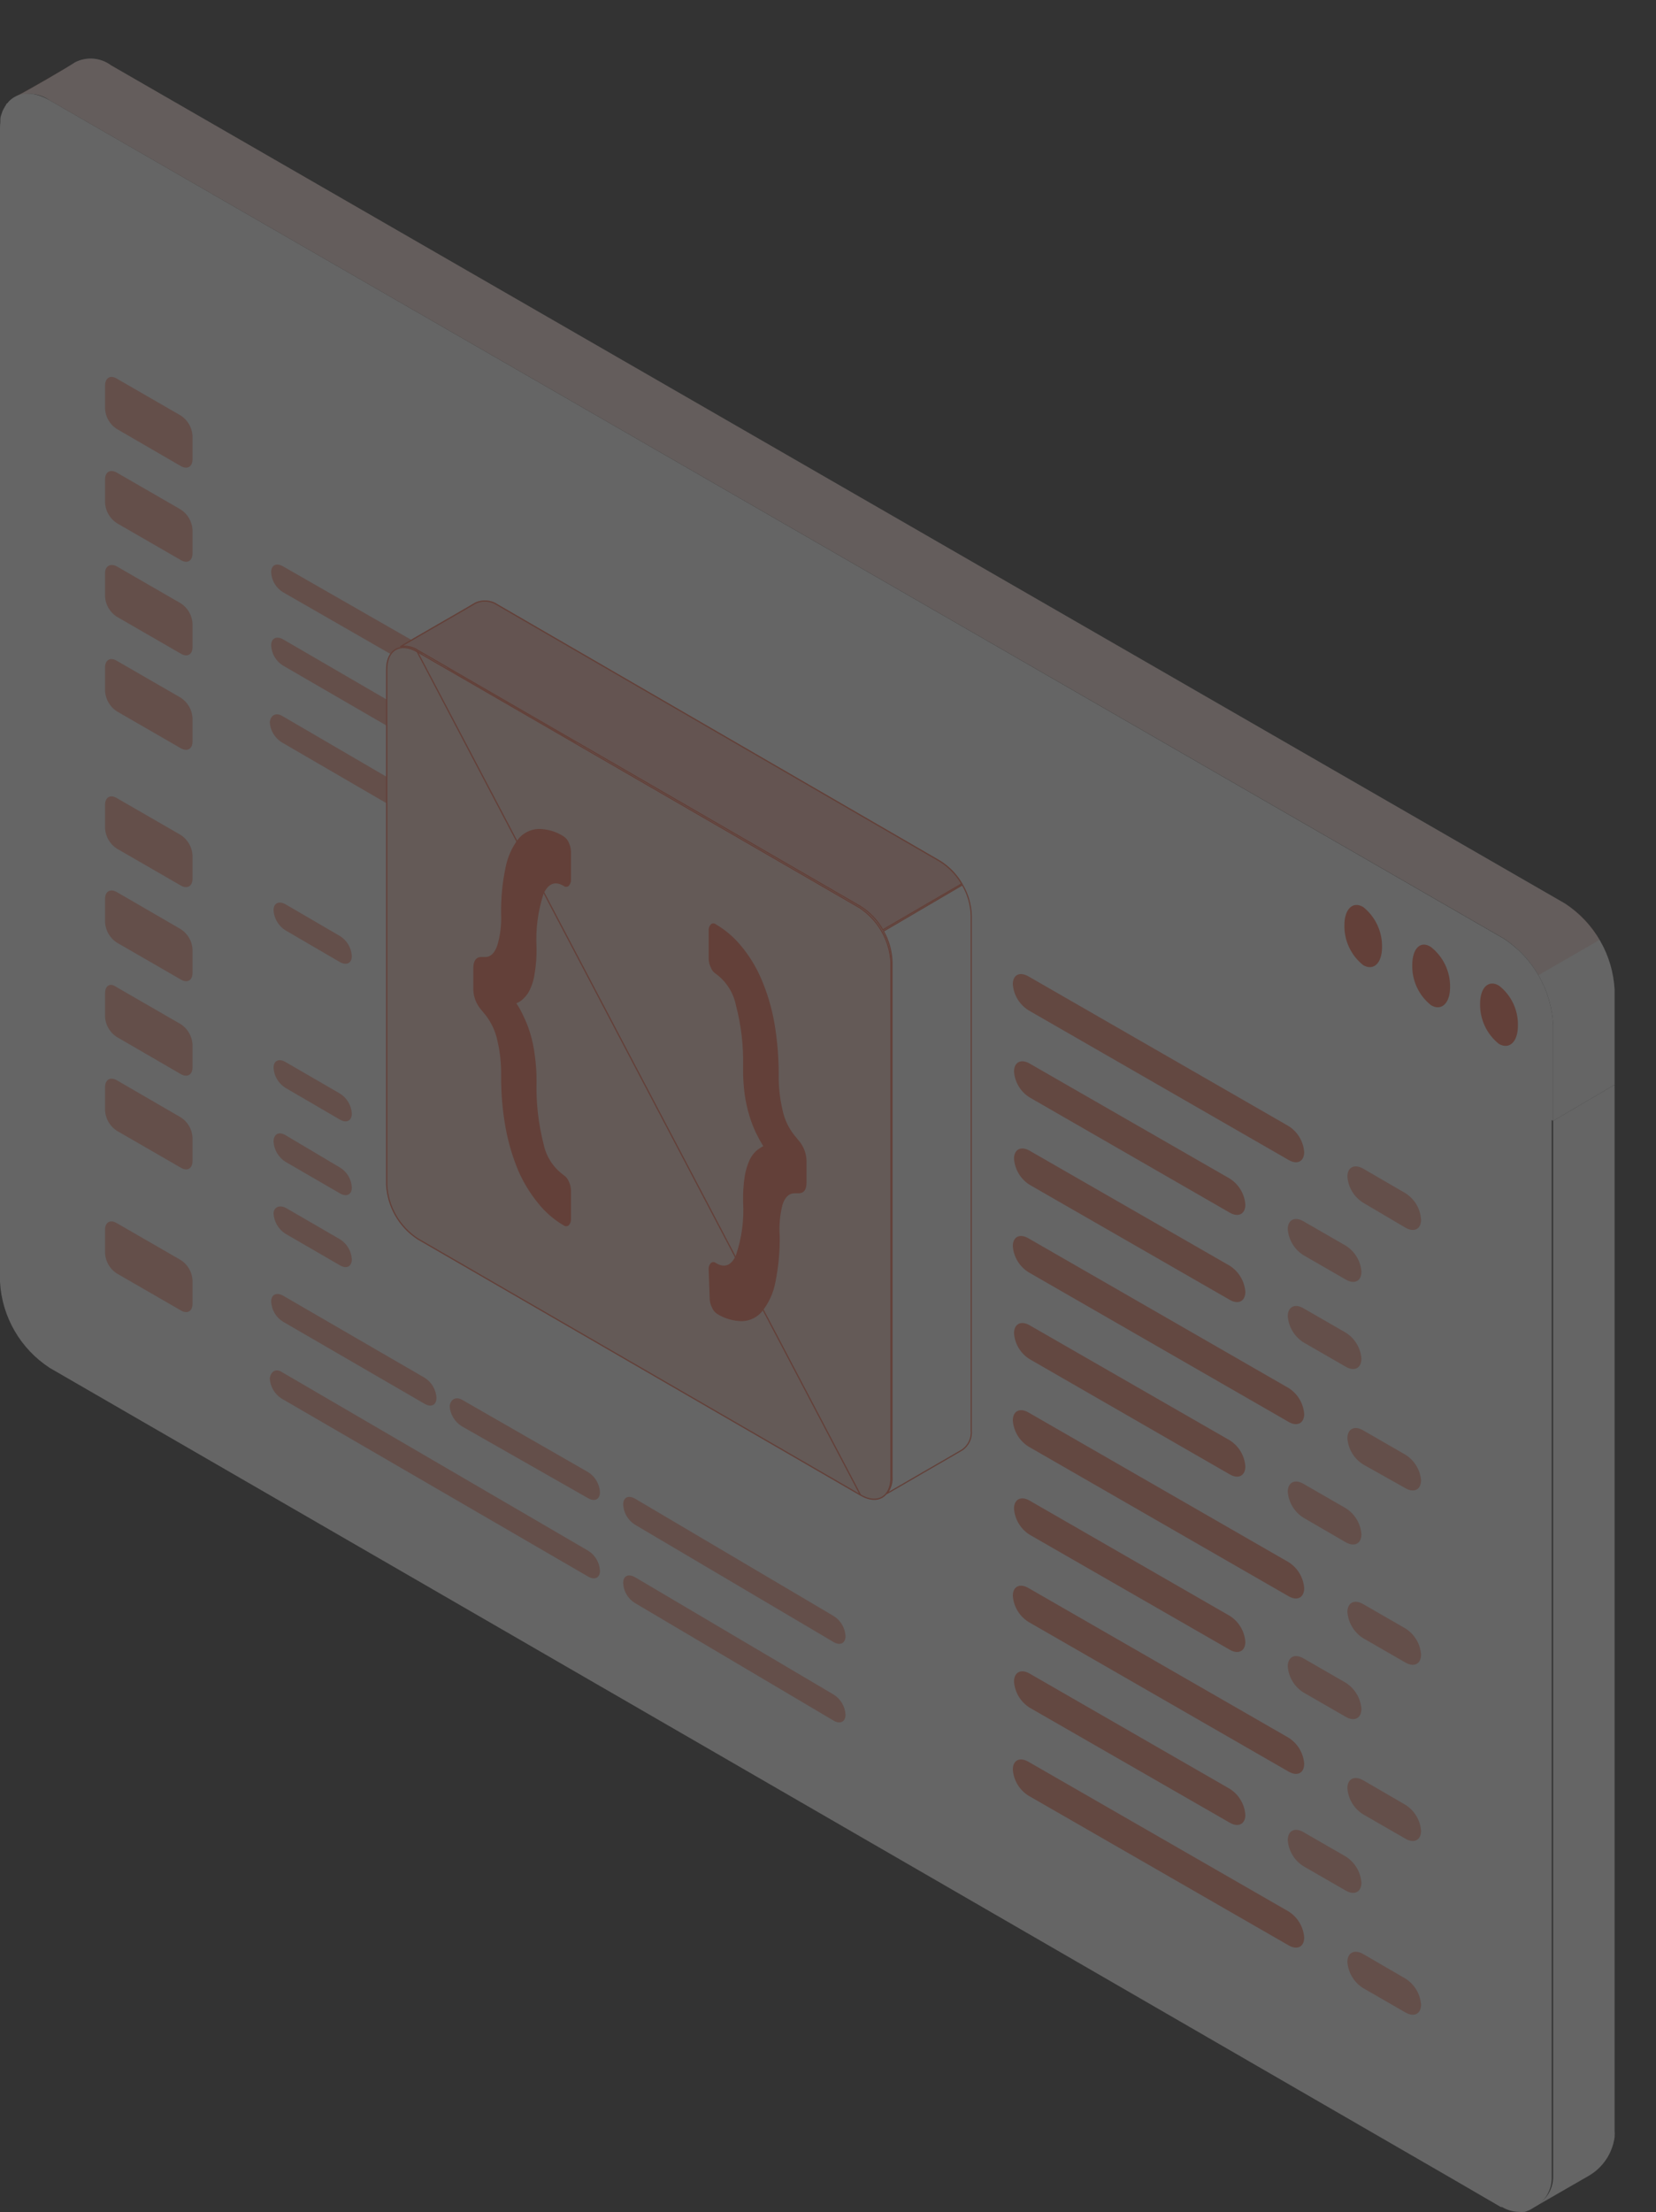 <?xml version="1.0" encoding="UTF-8"?> <svg xmlns="http://www.w3.org/2000/svg" width="707" height="944" viewBox="0 0 707 944" fill="none"><rect x="0" y="0" width="707" height="944" fill="#333333" stroke="none"/><g opacity="0.25"><path d="M0.171 52.424C0.13 51.769 0.13 51.112 0.171 50.457C0.25 49.809 0.423 49.175 0.684 48.576C0.941 47.635 1.345 46.74 1.88 45.925C2.057 45.525 2.287 45.151 2.563 44.813C2.563 44.813 2.563 44.214 3.247 44.043C3.611 43.48 4.074 42.987 4.614 42.589C5.15 42.148 5.756 41.801 6.408 41.563C8.748 40.653 11.278 40.341 13.769 40.654C16.26 40.968 18.634 41.897 20.676 43.359L641.298 400.937C653.003 407.694 662.487 424.2 662.487 447.805V929.309C662.508 931.927 661.81 934.5 660.468 936.747C659.127 938.994 657.195 940.83 654.883 942.052L653.943 942.651L652.832 943.25L651.038 943.934C650.129 944.022 649.213 944.022 648.304 943.934C645.834 943.846 643.426 943.141 641.298 941.881H640.786L620.622 930.164L21.274 583.789C15.096 579.779 9.949 574.367 6.253 567.992C2.556 561.617 0.414 554.459 -9.564e-05 547.099V55.076C0.011 54.19 0.068 53.305 0.171 52.424Z" fill="#FAFAFA"></path><path d="M7.006 41.05C9.346 40.14 11.876 39.828 14.367 40.141C16.858 40.455 19.232 41.384 21.274 42.846L641.896 400.424C648.065 404.457 653.199 409.889 656.88 416.278C660.561 422.667 662.687 429.835 663.085 437.2V478.337L689.314 462.943V422.319C688.913 414.976 686.794 407.83 683.128 401.457C679.463 395.085 674.353 389.663 668.211 385.628L47.418 27.879C45.23 26.249 42.63 25.266 39.912 25.039C37.194 24.812 34.467 25.352 32.039 26.596C28.28 29.076 11.876 38.655 7.006 41.05Z" fill="#FAFAFA"></path><path d="M0.085 54.905C0.085 41.563 9.569 36.089 21.274 42.846L641.896 400.51C648.064 404.524 653.197 409.94 656.879 416.315C660.561 422.691 662.687 429.846 663.085 437.2V478.337L0.085 96.299V54.905Z" fill="#FAFAFA"></path><g opacity="0.2"><path d="M21.274 42.846L641.896 400.424C648.11 404.344 653.248 409.753 656.848 416.161L682.907 401.108C679.371 394.777 674.285 389.45 668.126 385.628L47.418 27.879C45.214 26.281 42.611 25.324 39.897 25.113C37.184 24.901 34.464 25.444 32.039 26.681C28.28 28.991 11.534 38.484 7.091 40.879C9.436 40.023 11.955 39.755 14.427 40.098C16.899 40.441 19.25 41.384 21.274 42.846Z" fill="#F3694A"></path></g><path opacity="0.15" d="M689.314 463.028V422.318C689.027 414.816 686.82 407.513 682.907 401.108L656.763 416.161C660.665 422.503 662.844 429.755 663.085 437.2V478.337L689.314 463.028Z" fill="#FAFAFA"></path><path d="M639.931 420.608C642.531 422.621 644.62 425.219 646.03 428.19C647.44 431.162 648.131 434.424 648.048 437.713C648.048 444.555 644.46 448.061 639.931 445.496C637.373 443.451 635.318 440.845 633.925 437.88C632.533 434.914 631.84 431.667 631.9 428.391C631.9 421.292 635.574 418.042 639.931 420.608Z" fill="#F3694A"></path><path d="M610.968 404.187C613.542 406.223 615.613 408.825 617.021 411.791C618.429 414.758 619.135 418.009 619.084 421.292C619.084 428.134 615.41 431.641 610.968 428.989C608.399 426.954 606.337 424.35 604.944 421.382C603.55 418.414 602.863 415.163 602.936 411.884C602.936 404.7 606.525 401.194 610.968 404.187Z" fill="#F3694A"></path><path d="M582.004 387.082C584.563 389.127 586.618 391.733 588.01 394.698C589.403 397.664 590.096 400.911 590.035 404.187C590.035 411.029 586.447 414.45 582.004 411.885C579.436 409.849 577.374 407.245 575.98 404.277C574.587 401.309 573.9 398.058 573.973 394.78C573.973 387.938 577.561 384.431 582.004 387.082Z" fill="#F3694A"></path><path d="M655.481 941.624L656.592 941.026L678.293 928.539C681.255 926.819 683.786 924.446 685.696 921.601C687.606 918.756 688.843 915.513 689.315 912.118C689.4 911.094 689.4 910.064 689.315 909.039V462.943L663.085 478.337V928.71C663.131 931.119 662.548 933.499 661.394 935.613C660.24 937.728 658.556 939.505 656.506 940.769C656.317 940.986 656.084 941.161 655.823 941.282L655.481 941.624Z" fill="#FAFAFA"></path><g opacity="0.6"><path d="M49.81 340.557L77.236 356.379C78.665 357.325 79.856 358.59 80.716 360.073C81.575 361.557 82.08 363.22 82.191 364.931V375.023C82.191 378.188 79.97 379.471 77.236 377.931L49.81 362.109C48.381 361.163 47.19 359.898 46.331 358.415C45.471 356.931 44.966 355.268 44.855 353.557V343.465C44.855 340.3 47.076 338.932 49.81 340.557Z" fill="#F3694A"></path><path d="M49.81 380.668L77.236 396.576C78.679 397.507 79.88 398.768 80.742 400.255C81.603 401.741 82.1 403.412 82.191 405.128V415.22C82.191 418.384 79.97 419.667 77.236 418.042L49.81 402.22C48.381 401.274 47.19 400.009 46.331 398.526C45.471 397.042 44.966 395.379 44.855 393.668V383.576C44.855 380.411 47.076 379.129 49.81 380.668Z" fill="#F3694A"></path><path d="M49.81 421.292L77.236 437.114C78.665 438.061 79.856 439.325 80.716 440.809C81.575 442.292 82.08 443.955 82.191 445.667V455.502C82.191 458.666 79.97 459.949 77.236 458.41L49.81 442.502C48.367 441.571 47.166 440.31 46.304 438.823C45.443 437.336 44.946 435.666 44.855 433.95V423.943C44.855 420.522 47.076 419.24 49.81 421.292Z" fill="#F3694A"></path><path d="M49.81 460.976L77.236 476.883C78.679 477.815 79.88 479.076 80.742 480.562C81.603 482.049 82.1 483.719 82.191 485.436V495.442C82.191 498.692 79.97 499.975 77.236 498.35L49.81 482.528C48.381 481.582 47.19 480.317 46.331 478.833C45.471 477.35 44.966 475.687 44.855 473.975V464.055C44.855 460.719 47.076 459.436 49.81 460.976Z" fill="#F3694A"></path><path d="M49.81 521.955L77.236 537.777C78.674 538.713 79.872 539.976 80.733 541.461C81.594 542.947 82.094 544.615 82.191 546.329V556.421C82.191 559.586 79.97 560.869 77.236 559.244L49.81 543.421C48.372 542.485 47.174 541.223 46.313 539.737C45.452 538.251 44.953 536.584 44.855 534.869V524.777C44.855 521.613 47.076 520.33 49.81 521.955Z" fill="#F3694A"></path></g><g opacity="0.6"><path d="M49.81 161.554L77.236 177.376C78.665 178.322 79.856 179.587 80.716 181.07C81.575 182.554 82.08 184.217 82.191 185.928V196.02C82.191 199.185 79.97 200.468 77.236 198.928L49.81 183.02C48.367 182.089 47.166 180.828 46.304 179.341C45.443 177.855 44.946 176.184 44.855 174.468V164.718C44.855 161.212 47.076 159.929 49.81 161.554Z" fill="#F3694A"></path><path d="M49.81 201.665L77.236 217.487C78.665 218.433 79.856 219.698 80.716 221.182C81.575 222.665 82.08 224.328 82.191 226.039V236.131C82.191 239.381 79.97 240.664 77.236 239.039L49.81 223.217C48.381 222.271 47.19 221.006 46.331 219.523C45.471 218.039 44.966 216.376 44.855 214.665V204.573C44.855 201.408 47.076 200.126 49.81 201.665Z" fill="#F3694A"></path><path d="M49.81 241.69L77.236 257.513C78.674 258.449 79.872 259.711 80.733 261.197C81.594 262.683 82.094 264.35 82.191 266.065V276.157C82.191 279.321 79.97 280.604 77.236 278.979L49.81 263.157C48.372 262.221 47.174 260.959 46.313 259.473C45.452 257.987 44.953 256.319 44.855 254.605V244.513C44.855 241.69 47.076 240.237 49.81 241.69Z" fill="#F3694A"></path><path d="M49.81 281.973L77.236 297.795C78.665 298.741 79.856 300.005 80.716 301.489C81.575 302.973 82.08 304.635 82.191 306.347V316.439C82.191 319.603 79.97 320.886 77.236 319.347L49.81 303.525C48.381 302.578 47.19 301.314 46.331 299.83C45.471 298.346 44.966 296.684 44.855 294.972V284.88C44.855 281.63 47.076 280.348 49.81 281.973Z" fill="#F3694A"></path></g><path d="M120.81 210.303L274.171 298.65C275.621 299.582 276.832 300.841 277.707 302.326C278.582 303.812 279.098 305.482 279.212 307.202C279.212 310.281 276.905 311.393 274.171 309.768L120.81 221.335C119.341 220.424 118.115 219.17 117.237 217.681C116.359 216.191 115.855 214.51 115.769 212.783C115.769 209.79 117.99 208.678 120.81 210.303Z" fill="#FAFAFA"></path><path d="M120.553 342.096L355.85 477.739C357.314 478.655 358.536 479.91 359.413 481.399C360.29 482.887 360.797 484.565 360.891 486.291C360.891 489.284 358.584 490.396 355.85 488.771L120.553 352.872C119.115 351.936 117.917 350.674 117.056 349.188C116.195 347.702 115.696 346.035 115.598 344.32C115.598 341.669 117.819 340.471 120.553 342.096Z" fill="#FAFAFA"></path><path d="M293.822 310.11L359.096 347.912C360.555 348.834 361.774 350.091 362.65 351.578C363.527 353.065 364.037 354.74 364.137 356.465C364.137 359.458 361.83 360.57 359.096 359.03L293.822 321.228C292.363 320.307 291.144 319.05 290.268 317.563C289.391 316.075 288.881 314.4 288.781 312.676C288.61 309.512 290.917 308.4 293.822 310.11Z" fill="#FAFAFA"></path><path d="M120.81 241.69L175.917 273.249C177.381 274.165 178.603 275.421 179.48 276.909C180.357 278.398 180.864 280.076 180.958 281.801C180.958 284.795 178.737 285.992 175.917 284.367L120.81 252.723C119.331 251.823 118.097 250.572 117.218 249.08C116.338 247.588 115.841 245.901 115.769 244.171C115.769 241.177 117.99 240.065 120.81 241.69Z" fill="#FAFAFA"></path><path opacity="0.6" d="M120.81 241.69L175.917 273.249C177.381 274.165 178.603 275.421 179.48 276.909C180.357 278.398 180.864 280.076 180.958 281.801C180.958 284.795 178.737 285.992 175.917 284.367L120.81 252.723C119.331 251.823 118.097 250.572 117.218 249.08C116.338 247.588 115.841 245.901 115.769 244.171C115.769 241.177 117.99 240.065 120.81 241.69Z" fill="#F3694A"></path><path d="M120.81 272.821L181.3 307.972C182.778 308.872 184.013 310.123 184.892 311.615C185.771 313.107 186.269 314.794 186.341 316.525C186.341 319.603 184.119 320.715 181.3 319.09L120.81 284.025C119.341 283.114 118.115 281.86 117.237 280.37C116.359 278.881 115.855 277.2 115.769 275.473C115.769 272.394 117.99 271.282 120.81 272.821Z" fill="#FAFAFA"></path><path opacity="0.6" d="M120.81 272.821L181.3 307.972C182.778 308.872 184.013 310.123 184.892 311.615C185.771 313.107 186.269 314.794 186.341 316.525C186.341 319.603 184.119 320.715 181.3 319.09L120.81 284.025C119.341 283.114 118.115 281.86 117.237 280.37C116.359 278.881 115.855 277.2 115.769 275.473C115.769 272.394 117.99 271.282 120.81 272.821Z" fill="#F3694A"></path><path d="M195.482 284.453L241.277 310.709C242.727 311.641 243.937 312.9 244.813 314.385C245.688 315.87 246.204 317.541 246.318 319.261C246.318 322.255 244.011 323.452 241.277 321.827L195.482 295.571C194.018 294.654 192.796 293.399 191.919 291.911C191.042 290.422 190.535 288.744 190.441 287.018C190.441 284.453 192.663 282.913 195.482 284.453Z" fill="#FAFAFA"></path><path opacity="0.6" d="M195.482 284.453L241.277 310.709C242.727 311.641 243.937 312.9 244.813 314.385C245.688 315.87 246.204 317.541 246.318 319.261C246.318 322.255 244.011 323.452 241.277 321.827L195.482 295.571C194.018 294.654 192.796 293.399 191.919 291.911C191.042 290.422 190.535 288.744 190.441 287.018C190.441 284.453 192.663 282.913 195.482 284.453Z" fill="#F3694A"></path><path d="M173.269 451.226L358.925 557.448C360.375 558.38 361.586 559.639 362.462 561.124C363.337 562.609 363.852 564.279 363.966 566C363.966 568.993 361.66 570.191 358.925 568.566L173.269 462.344C171.805 461.428 170.583 460.172 169.705 458.684C168.828 457.195 168.321 455.517 168.228 453.792C168.228 450.798 170.449 449.686 173.269 451.226Z" fill="#FAFAFA"></path><path d="M173.269 420.095L358.925 526.06C360.375 526.992 361.586 528.251 362.462 529.736C363.337 531.222 363.852 532.892 363.966 534.612C363.966 537.691 361.66 538.803 358.925 537.178L173.269 431.128C171.79 430.228 170.556 428.976 169.677 427.484C168.797 425.992 168.299 424.306 168.228 422.575C168.228 419.582 170.449 418.47 173.269 420.095Z" fill="#FAFAFA"></path><path d="M197.448 317.38L251.53 348.169C252.993 349.085 254.216 350.341 255.093 351.829C255.97 353.318 256.477 354.995 256.571 356.721C256.571 359.714 254.349 360.912 251.53 359.287L197.448 328.498C195.998 327.566 194.787 326.307 193.911 324.822C193.036 323.336 192.521 321.666 192.407 319.945C192.407 316.952 194.714 315.755 197.448 317.38Z" fill="#FAFAFA"></path><path opacity="0.6" d="M197.448 317.38L251.53 348.169C252.993 349.085 254.216 350.341 255.093 351.829C255.97 353.318 256.477 354.995 256.571 356.721C256.571 359.714 254.349 360.912 251.53 359.287L197.448 328.498C195.998 327.566 194.787 326.307 193.911 324.822C193.036 323.336 192.521 321.666 192.407 319.945C192.407 316.952 194.714 315.755 197.448 317.38Z" fill="#F3694A"></path><path d="M271.095 359.458L355.935 409.575C357.399 410.492 358.621 411.747 359.498 413.236C360.375 414.724 360.882 416.402 360.976 418.128C360.976 421.121 358.754 422.318 355.935 420.694L271.095 370.576C269.631 369.66 268.409 368.404 267.532 366.916C266.654 365.427 266.148 363.749 266.054 362.024C266.054 359.03 268.19 357.833 271.095 359.458Z" fill="#FAFAFA"></path><path opacity="0.6" d="M271.095 359.458L355.935 409.575C357.399 410.492 358.621 411.747 359.498 413.236C360.375 414.724 360.882 416.402 360.976 418.128C360.976 421.121 358.754 422.318 355.935 420.694L271.095 370.576C269.631 369.66 268.409 368.404 267.532 366.916C266.654 365.427 266.148 363.749 266.054 362.024C266.054 359.03 268.19 357.833 271.095 359.458Z" fill="#F3694A"></path><path d="M120.553 305.577L251.103 381.694C252.571 382.605 253.797 383.86 254.675 385.349C255.553 386.839 256.057 388.519 256.144 390.247C256.144 393.24 253.922 394.352 251.103 392.812L120.126 316.696C118.688 315.759 117.49 314.497 116.629 313.011C115.768 311.525 115.269 309.858 115.171 308.143C115.598 305.15 117.819 303.952 120.553 305.577Z" fill="#FAFAFA"></path><path opacity="0.6" d="M120.553 305.577L251.103 381.694C252.571 382.605 253.797 383.86 254.675 385.349C255.553 386.839 256.057 388.519 256.144 390.247C256.144 393.24 253.922 394.352 251.103 392.812L120.126 316.696C118.688 315.759 117.49 314.497 116.629 313.011C115.768 311.525 115.269 309.858 115.171 308.143C115.598 305.15 117.819 303.952 120.553 305.577Z" fill="#F3694A"></path><path d="M271.095 392.984L355.935 443.101C357.399 444.017 358.621 445.273 359.498 446.761C360.375 448.25 360.882 449.928 360.976 451.654C360.976 454.647 358.754 455.844 355.935 454.219L271.095 404.016C269.616 403.116 268.382 401.865 267.503 400.373C266.624 398.881 266.126 397.195 266.054 395.464C266.054 392.47 268.19 391.359 271.095 392.984Z" fill="#FAFAFA"></path><path opacity="0.6" d="M271.095 392.984L355.935 443.101C357.399 444.017 358.621 445.273 359.498 446.761C360.375 448.25 360.882 449.928 360.976 451.654C360.976 454.647 358.754 455.844 355.935 454.219L271.095 404.016C269.616 403.116 268.382 401.865 267.503 400.373C266.624 398.881 266.126 397.195 266.054 395.464C266.054 392.47 268.19 391.359 271.095 392.984Z" fill="#F3694A"></path><path d="M120.81 552.915L181.3 587.98C182.764 588.896 183.986 590.152 184.863 591.64C185.74 593.129 186.247 594.807 186.341 596.532C186.341 599.611 184.119 600.723 181.3 599.098L120.81 564.033C119.341 563.122 118.115 561.868 117.237 560.378C116.359 558.889 115.855 557.208 115.769 555.481C115.769 552.487 117.99 551.375 120.81 552.915Z" fill="#FAFAFA"></path><path opacity="0.6" d="M120.81 552.915L181.3 587.98C182.764 588.896 183.986 590.152 184.863 591.64C185.74 593.129 186.247 594.807 186.341 596.532C186.341 599.611 184.119 600.723 181.3 599.098L120.81 564.033C119.341 563.122 118.115 561.868 117.237 560.378C116.359 558.889 115.855 557.208 115.769 555.481C115.769 552.487 117.99 551.375 120.81 552.915Z" fill="#F3694A"></path><path d="M197.448 597.473L251.103 628.262C252.567 629.178 253.789 630.434 254.666 631.922C255.543 633.411 256.05 635.089 256.144 636.814C256.144 639.808 253.922 641.005 251.103 639.38L197.021 608.591C195.571 607.659 194.36 606.4 193.484 604.915C192.609 603.43 192.094 601.759 191.979 600.039C192.407 597.045 194.714 595.848 197.448 597.473Z" fill="#FAFAFA"></path><path opacity="0.6" d="M197.448 597.473L251.103 628.262C252.567 629.178 253.789 630.434 254.666 631.922C255.543 633.411 256.05 635.089 256.144 636.814C256.144 639.808 253.922 641.005 251.103 639.38L197.021 608.591C195.571 607.659 194.36 606.4 193.484 604.915C192.609 603.43 192.094 601.759 191.979 600.039C192.407 597.045 194.714 595.848 197.448 597.473Z" fill="#F3694A"></path><path d="M271.095 639.551L355.935 689.669C357.399 690.585 358.621 691.84 359.498 693.329C360.375 694.817 360.882 696.495 360.976 698.221C360.976 701.214 358.754 702.412 355.935 700.787L271.095 650.669C269.631 649.753 268.409 648.497 267.532 647.009C266.654 645.521 266.148 643.843 266.054 642.117C266.054 639.038 268.19 637.926 271.095 639.551Z" fill="#FAFAFA"></path><path opacity="0.6" d="M271.095 639.551L355.935 689.669C357.399 690.585 358.621 691.84 359.498 693.329C360.375 694.817 360.882 696.495 360.976 698.221C360.976 701.214 358.754 702.412 355.935 700.787L271.095 650.669C269.631 649.753 268.409 648.497 267.532 647.009C266.654 645.521 266.148 643.843 266.054 642.117C266.054 639.038 268.19 637.926 271.095 639.551Z" fill="#F3694A"></path><path d="M120.553 585.671L251.103 661.788C252.571 662.699 253.797 663.953 254.675 665.443C255.553 666.932 256.057 668.613 256.144 670.34C256.144 673.333 253.922 674.445 251.103 672.82L120.126 596.789C118.688 595.852 117.49 594.59 116.629 593.105C115.768 591.619 115.269 589.951 115.171 588.236C115.598 585.243 117.819 583.789 120.553 585.671Z" fill="#FAFAFA"></path><path opacity="0.6" d="M120.553 585.671L251.103 661.788C252.571 662.699 253.797 663.953 254.675 665.443C255.553 666.932 256.057 668.613 256.144 670.34C256.144 673.333 253.922 674.445 251.103 672.82L120.126 596.789C118.688 595.852 117.49 594.59 116.629 593.105C115.768 591.619 115.269 589.951 115.171 588.236C115.598 585.243 117.819 583.789 120.553 585.671Z" fill="#F3694A"></path><path d="M271.095 673.077L355.935 723.194C357.399 724.111 358.621 725.366 359.498 726.855C360.375 728.343 360.882 730.021 360.976 731.747C360.976 734.74 358.754 735.938 355.935 734.313L271.095 684.11C269.616 683.21 268.382 681.958 267.503 680.466C266.624 678.974 266.126 677.288 266.054 675.557C266.054 672.564 268.19 671.452 271.095 673.077Z" fill="#FAFAFA"></path><path opacity="0.6" d="M271.095 673.077L355.935 723.194C357.399 724.111 358.621 725.366 359.498 726.855C360.375 728.343 360.882 730.021 360.976 731.747C360.976 734.74 358.754 735.938 355.935 734.313L271.095 684.11C269.616 683.21 268.382 681.958 267.503 680.466C266.624 678.974 266.126 677.288 266.054 675.557C266.054 672.564 268.19 671.452 271.095 673.077Z" fill="#F3694A"></path><path d="M173.269 482.87L358.925 589.776C360.375 590.708 361.586 591.967 362.462 593.452C363.337 594.937 363.852 596.607 363.966 598.328C363.966 601.407 361.66 602.519 358.925 600.894L173.269 493.988C171.805 493.072 170.583 491.816 169.705 490.328C168.828 488.839 168.321 487.161 168.228 485.436C168.228 482.357 170.449 481.159 173.269 482.87Z" fill="#FAFAFA"></path><path d="M173.269 514.087L358.925 621.078C360.375 622.01 361.586 623.269 362.462 624.754C363.337 626.24 363.852 627.91 363.966 629.63C363.966 632.624 361.66 633.821 358.925 632.196L173.269 525.205C171.8 524.294 170.574 523.039 169.696 521.55C168.818 520.06 168.314 518.38 168.228 516.652C168.228 513.659 170.449 512.547 173.269 514.087Z" fill="#FAFAFA"></path><path d="M173.269 545.389L358.925 652.209C360.389 653.125 361.611 654.381 362.489 655.869C363.366 657.358 363.873 659.036 363.966 660.761C363.966 663.755 361.66 664.866 358.925 663.242L173.269 556.336C171.805 555.419 170.583 554.164 169.705 552.675C168.828 551.187 168.321 549.509 168.228 547.783C168.228 544.961 170.449 543.764 173.269 545.389Z" fill="#FAFAFA"></path><path d="M121.835 385.885L145.159 399.483C146.628 400.394 147.854 401.649 148.732 403.138C149.61 404.628 150.114 406.308 150.2 408.036C150.2 411.029 147.979 412.141 145.159 410.602L121.835 397.003C120.376 396.081 119.158 394.825 118.281 393.337C117.404 391.85 116.894 390.175 116.794 388.451C116.794 385.457 119.015 384.346 121.835 385.885Z" fill="#FAFAFA"></path><path opacity="0.6" d="M121.835 385.885L145.159 399.483C146.628 400.394 147.854 401.649 148.732 403.138C149.61 404.628 150.114 406.308 150.2 408.036C150.2 411.029 147.979 412.141 145.159 410.602L121.835 397.003C120.376 396.081 119.158 394.825 118.281 393.337C117.404 391.85 116.894 390.175 116.794 388.451C116.794 385.457 119.015 384.346 121.835 385.885Z" fill="#F3694A"></path><path d="M121.835 453.193L145.159 466.706C146.623 467.622 147.845 468.878 148.723 470.366C149.6 471.855 150.107 473.533 150.2 475.258C150.2 478.252 147.979 479.449 145.159 477.824L121.835 464.226C120.371 463.309 119.149 462.054 118.271 460.565C117.394 459.077 116.887 457.399 116.794 455.673C116.794 452.68 119.015 451.568 121.835 453.193Z" fill="#FAFAFA"></path><path opacity="0.6" d="M121.835 453.193L145.159 466.706C146.623 467.622 147.845 468.878 148.723 470.366C149.6 471.855 150.107 473.533 150.2 475.258C150.2 478.252 147.979 479.449 145.159 477.824L121.835 464.226C120.371 463.309 119.149 462.054 118.271 460.565C117.394 459.077 116.887 457.399 116.794 455.673C116.794 452.68 119.015 451.568 121.835 453.193Z" fill="#F3694A"></path><path d="M121.835 484.409L145.159 498.264C146.638 499.164 147.872 500.416 148.751 501.908C149.631 503.4 150.128 505.086 150.2 506.817C150.2 509.81 147.979 510.922 145.159 509.297L121.835 495.784C120.385 494.852 119.174 493.593 118.299 492.108C117.423 490.623 116.908 488.953 116.794 487.232C116.794 483.982 119.015 482.784 121.835 484.409Z" fill="#FAFAFA"></path><path opacity="0.6" d="M121.835 484.409L145.159 498.264C146.638 499.164 147.872 500.416 148.751 501.908C149.631 503.4 150.128 505.086 150.2 506.817C150.2 509.81 147.979 510.922 145.159 509.297L121.835 495.784C120.385 494.852 119.174 493.593 118.299 492.108C117.423 490.623 116.908 488.953 116.794 487.232C116.794 483.982 119.015 482.784 121.835 484.409Z" fill="#F3694A"></path><path d="M121.835 515.369L145.159 528.882C146.623 529.799 147.845 531.054 148.723 532.543C149.6 534.031 150.107 535.709 150.2 537.435C150.2 540.514 147.979 541.626 145.159 540.001L121.835 526.488C120.385 525.556 119.174 524.297 118.299 522.811C117.423 521.326 116.908 519.656 116.794 517.935C116.794 515.37 119.015 514.087 121.835 515.369Z" fill="#FAFAFA"></path><path opacity="0.6" d="M121.835 515.369L145.159 528.882C146.623 529.799 147.845 531.054 148.723 532.543C149.6 534.031 150.107 535.709 150.2 537.435C150.2 540.514 147.979 541.626 145.159 540.001L121.835 526.488C120.385 525.556 119.174 524.297 118.299 522.811C117.423 521.326 116.908 519.656 116.794 517.935C116.794 515.37 119.015 514.087 121.835 515.369Z" fill="#F3694A"></path><path d="M618.486 491.08L421.979 377.418C414.631 373.227 408.736 376.648 408.736 385.115V756.292C408.994 760.885 410.326 765.352 412.627 769.333C414.927 773.315 418.131 776.699 421.979 779.213L618.486 892.79C625.834 897.066 631.729 893.645 631.729 885.178V514.001C631.485 509.405 630.158 504.933 627.856 500.949C625.554 496.966 622.344 493.584 618.486 491.08Z" fill="#FAFAFA"></path><path d="M600.032 694.971L581.919 684.537C578.245 682.399 575.255 683.938 575.255 687.958C575.43 690.201 576.124 692.373 577.28 694.302C578.436 696.231 580.024 697.866 581.919 699.076L600.032 709.51C603.705 711.648 606.696 710.109 606.696 706.089C606.533 703.843 605.845 701.666 604.688 699.735C603.53 697.804 601.935 696.172 600.032 694.971Z" fill="#FAFAFA"></path><path opacity="0.6" d="M600.032 694.971L581.919 684.537C578.245 682.399 575.255 683.938 575.255 687.958C575.43 690.201 576.124 692.373 577.28 694.302C578.436 696.231 580.024 697.866 581.919 699.076L600.032 709.51C603.705 711.648 606.696 710.109 606.696 706.089C606.533 703.843 605.845 701.666 604.688 699.735C603.53 697.804 601.935 696.172 600.032 694.971Z" fill="#F3694A"></path><path d="M600.032 509.212L581.919 498.692C578.245 496.639 575.255 498.093 575.255 502.113C575.417 504.359 576.105 506.536 577.263 508.467C578.42 510.399 580.015 512.031 581.919 513.231L600.032 523.922C603.705 526.06 606.696 524.52 606.696 520.586C606.573 518.295 605.904 516.067 604.744 514.088C603.585 512.11 601.969 510.437 600.032 509.212Z" fill="#FAFAFA"></path><path opacity="0.6" d="M600.032 509.212L581.919 498.692C578.245 496.639 575.255 498.093 575.255 502.113C575.417 504.359 576.105 506.536 577.263 508.467C578.42 510.399 580.015 512.031 581.919 513.231L600.032 523.922C603.705 526.06 606.696 524.52 606.696 520.586C606.573 518.295 605.904 516.067 604.744 514.088C603.585 512.11 601.969 510.437 600.032 509.212Z" fill="#F3694A"></path><path d="M574.571 531.619L556.458 521.185C552.784 519.047 549.794 520.586 549.794 524.521C549.956 526.767 550.644 528.944 551.802 530.875C552.959 532.806 554.554 534.438 556.458 535.639L574.571 546.073C578.245 548.211 581.235 546.757 581.235 542.737C581.073 540.491 580.385 538.314 579.227 536.383C578.07 534.452 576.475 532.82 574.571 531.619Z" fill="#FAFAFA"></path><path opacity="0.6" d="M574.571 531.619L556.458 521.185C552.784 519.047 549.794 520.586 549.794 524.521C549.956 526.767 550.644 528.944 551.802 530.875C552.959 532.806 554.554 534.438 556.458 535.639L574.571 546.073C578.245 548.211 581.235 546.757 581.235 542.737C581.073 540.491 580.385 538.314 579.227 536.383C578.07 534.452 576.475 532.82 574.571 531.619Z" fill="#F3694A"></path><path d="M574.571 568.737L556.458 558.303C552.784 556.165 549.794 557.704 549.794 561.724C549.97 563.967 550.663 566.138 551.819 568.068C552.976 569.997 554.564 571.631 556.458 572.842L574.571 583.276C578.245 585.414 581.235 583.875 581.235 579.855C581.073 577.609 580.385 575.432 579.227 573.501C578.07 571.569 576.475 569.938 574.571 568.737Z" fill="#FAFAFA"></path><path opacity="0.6" d="M574.571 568.737L556.458 558.303C552.784 556.165 549.794 557.704 549.794 561.724C549.97 563.967 550.663 566.138 551.819 568.068C552.976 569.997 554.564 571.631 556.458 572.842L574.571 583.276C578.245 585.414 581.235 583.875 581.235 579.855C581.073 577.609 580.385 575.432 579.227 573.501C578.07 571.569 576.475 569.938 574.571 568.737Z" fill="#F3694A"></path><path d="M600.032 620.821L581.919 610.387C578.245 608.249 575.255 609.789 575.255 613.808C575.417 616.055 576.105 618.231 577.263 620.163C578.42 622.094 580.015 623.726 581.919 624.927L600.032 635.104C603.705 637.242 606.696 635.703 606.696 631.683C606.495 629.481 605.789 627.356 604.633 625.472C603.477 623.588 601.902 621.997 600.032 620.821Z" fill="#FAFAFA"></path><path opacity="0.6" d="M600.032 620.821L581.919 610.387C578.245 608.249 575.255 609.789 575.255 613.808C575.417 616.055 576.105 618.231 577.263 620.163C578.42 622.094 580.015 623.726 581.919 624.927L600.032 635.104C603.705 637.242 606.696 635.703 606.696 631.683C606.495 629.481 605.789 627.356 604.633 625.472C603.477 623.588 601.902 621.997 600.032 620.821Z" fill="#F3694A"></path><path d="M574.571 643.656L556.458 633.222C552.784 631.084 549.794 632.624 549.794 636.643C549.969 638.875 550.663 641.034 551.82 642.95C552.977 644.865 554.566 646.484 556.458 647.676L574.571 658.196C578.245 660.248 581.235 658.794 581.235 654.775C581.073 652.528 580.385 650.351 579.227 648.42C578.07 646.489 576.475 644.857 574.571 643.656Z" fill="#FAFAFA"></path><path opacity="0.6" d="M574.571 643.656L556.458 633.222C552.784 631.084 549.794 632.624 549.794 636.643C549.969 638.875 550.663 641.034 551.82 642.95C552.977 644.865 554.566 646.484 556.458 647.676L574.571 658.196C578.245 660.248 581.235 658.794 581.235 654.775C581.073 652.528 580.385 650.351 579.227 648.42C578.07 646.489 576.475 644.857 574.571 643.656Z" fill="#F3694A"></path><path d="M550.136 480.561L439.066 416.674C435.392 414.536 432.402 415.99 432.402 420.009C432.565 422.256 433.252 424.432 434.41 426.364C435.568 428.295 437.163 429.927 439.066 431.128L550.136 495.015C553.809 497.153 556.8 495.699 556.8 491.679C556.637 489.433 555.949 487.256 554.792 485.325C553.634 483.393 552.039 481.762 550.136 480.561Z" fill="#FAFAFA"></path><path opacity="0.8" d="M550.136 480.561L439.066 416.674C435.392 414.536 432.402 415.99 432.402 420.009C432.565 422.256 433.252 424.432 434.41 426.364C435.568 428.295 437.163 429.927 439.066 431.128L550.136 495.015C553.809 497.153 556.8 495.699 556.8 491.679C556.637 489.433 555.949 487.256 554.792 485.325C553.634 483.393 552.039 481.762 550.136 480.561Z" fill="#F3694A"></path><path d="M550.136 666.663L439.066 602.776C435.392 600.638 432.402 602.177 432.402 606.197C432.565 608.443 433.252 610.62 434.41 612.551C435.568 614.482 437.163 616.114 439.066 617.315L550.136 681.202C553.809 683.34 556.8 681.8 556.8 677.781C556.637 675.534 555.949 673.358 554.792 671.426C553.634 669.495 552.039 667.863 550.136 666.663Z" fill="#FAFAFA"></path><path opacity="0.8" d="M550.136 666.663L439.066 602.776C435.392 600.638 432.402 602.177 432.402 606.197C432.565 608.443 433.252 610.62 434.41 612.551C435.568 614.482 437.163 616.114 439.066 617.315L550.136 681.202C553.809 683.34 556.8 681.8 556.8 677.781C556.637 675.534 555.949 673.358 554.792 671.426C553.634 669.495 552.039 667.863 550.136 666.663Z" fill="#F3694A"></path><path d="M525.017 502.968L439.579 453.877C435.905 451.739 432.915 453.279 432.915 457.298C433.077 459.533 433.765 461.698 434.924 463.615C436.082 465.533 437.677 467.149 439.579 468.331L525.017 517.507C528.691 519.646 531.681 518.106 531.681 514.087C531.519 511.84 530.831 509.663 529.673 507.732C528.516 505.801 526.921 504.169 525.017 502.968Z" fill="#FAFAFA"></path><path opacity="0.8" d="M525.017 502.968L439.579 453.877C435.905 451.739 432.915 453.279 432.915 457.298C433.077 459.533 433.765 461.698 434.924 463.615C436.082 465.533 437.677 467.149 439.579 468.331L525.017 517.507C528.691 519.646 531.681 518.106 531.681 514.087C531.519 511.84 530.831 509.663 529.673 507.732C528.516 505.801 526.921 504.169 525.017 502.968Z" fill="#F3694A"></path><path d="M525.017 540.172L439.579 491.081C435.905 488.942 432.915 490.482 432.915 494.501C433.077 496.748 433.765 498.925 434.923 500.856C436.08 502.787 437.675 504.419 439.579 505.62L525.017 554.711C528.691 556.849 531.681 555.309 531.681 551.29C531.505 549.047 530.812 546.875 529.656 544.946C528.499 543.017 526.911 541.382 525.017 540.172Z" fill="#FAFAFA"></path><path opacity="0.8" d="M525.017 540.172L439.579 491.081C435.905 488.942 432.915 490.482 432.915 494.501C433.077 496.748 433.765 498.925 434.923 500.856C436.08 502.787 437.675 504.419 439.579 505.62L525.017 554.711C528.691 556.849 531.681 555.309 531.681 551.29C531.505 549.047 530.812 546.875 529.656 544.946C528.499 543.017 526.911 541.382 525.017 540.172Z" fill="#F3694A"></path><path d="M550.136 592.342L439.066 528.455C435.392 526.317 432.402 527.77 432.402 531.79C432.565 534.036 433.252 536.213 434.41 538.144C435.568 540.076 437.163 541.708 439.066 542.908L550.136 606.795C553.809 608.933 556.8 607.394 556.8 603.46C556.637 601.213 555.949 599.037 554.792 597.105C553.634 595.174 552.039 593.542 550.136 592.342Z" fill="#FAFAFA"></path><path opacity="0.8" d="M550.136 592.342L439.066 528.455C435.392 526.317 432.402 527.77 432.402 531.79C432.565 534.036 433.252 536.213 434.41 538.144C435.568 540.076 437.163 541.708 439.066 542.908L550.136 606.795C553.809 608.933 556.8 607.394 556.8 603.46C556.637 601.213 555.949 599.037 554.792 597.105C553.634 595.174 552.039 593.542 550.136 592.342Z" fill="#F3694A"></path><path d="M525.017 614.664L439.579 565.572C435.905 563.434 432.915 564.974 432.915 568.993C433.077 571.228 433.765 573.393 434.924 575.311C436.082 577.228 437.677 578.844 439.579 580.026L525.017 629.203C528.691 631.341 531.681 629.801 531.681 625.782C531.519 623.535 530.831 621.359 529.673 619.427C528.516 617.496 526.921 615.864 525.017 614.664Z" fill="#FAFAFA"></path><path opacity="0.8" d="M525.017 614.664L439.579 565.572C435.905 563.434 432.915 564.974 432.915 568.993C433.077 571.228 433.765 573.393 434.924 575.311C436.082 577.228 437.677 578.844 439.579 580.026L525.017 629.203C528.691 631.341 531.681 629.801 531.681 625.782C531.519 623.535 530.831 621.359 529.673 619.427C528.516 617.496 526.921 615.864 525.017 614.664Z" fill="#F3694A"></path><path d="M600.032 770.233L581.919 759.713C578.245 757.661 575.255 759.115 575.255 763.134C575.417 765.381 576.105 767.557 577.263 769.488C578.42 771.42 580.015 773.052 581.919 774.252L600.032 784.686C603.705 786.824 606.696 785.285 606.696 781.351C606.533 779.105 605.845 776.928 604.688 774.997C603.53 773.065 601.935 771.433 600.032 770.233Z" fill="#FAFAFA"></path><path opacity="0.6" d="M600.032 770.233L581.919 759.713C578.245 757.661 575.255 759.115 575.255 763.134C575.417 765.381 576.105 767.557 577.263 769.488C578.42 771.42 580.015 773.052 581.919 774.252L600.032 784.686C603.705 786.824 606.696 785.285 606.696 781.351C606.533 779.105 605.845 776.928 604.688 774.997C603.53 773.065 601.935 771.433 600.032 770.233Z" fill="#F3694A"></path><path d="M574.571 718.148L556.458 707.714C552.784 705.576 549.794 707.116 549.794 711.136C549.956 713.382 550.644 715.559 551.802 717.49C552.959 719.421 554.554 721.053 556.458 722.254L574.571 732.688C578.245 734.826 581.235 733.286 581.235 729.267C581.06 727.024 580.366 724.852 579.21 722.923C578.054 720.994 576.465 719.359 574.571 718.148Z" fill="#FAFAFA"></path><path opacity="0.6" d="M574.571 718.148L556.458 707.714C552.784 705.576 549.794 707.116 549.794 711.136C549.956 713.382 550.644 715.559 551.802 717.49C552.959 719.421 554.554 721.053 556.458 722.254L574.571 732.688C578.245 734.826 581.235 733.286 581.235 729.267C581.06 727.024 580.366 724.852 579.21 722.923C578.054 720.994 576.465 719.359 574.571 718.148Z" fill="#F3694A"></path><path d="M550.136 741.582L439.066 677.695C435.392 675.557 432.402 677.011 432.402 681.031C432.565 683.277 433.252 685.454 434.41 687.385C435.568 689.316 437.163 690.948 439.066 692.149L550.136 756.036C553.809 758.174 556.8 756.72 556.8 752.7C556.637 750.454 555.949 748.277 554.792 746.346C553.634 744.415 552.039 742.783 550.136 741.582Z" fill="#FAFAFA"></path><path opacity="0.8" d="M550.136 741.582L439.066 677.695C435.392 675.557 432.402 677.011 432.402 681.031C432.565 683.277 433.252 685.454 434.41 687.385C435.568 689.316 437.163 690.948 439.066 692.149L550.136 756.036C553.809 758.174 556.8 756.72 556.8 752.7C556.637 750.454 555.949 748.277 554.792 746.346C553.634 744.415 552.039 742.783 550.136 741.582Z" fill="#F3694A"></path><path d="M525.017 689.583L439.579 640.406C435.905 638.268 432.915 639.808 432.915 643.828C433.077 646.074 433.765 648.251 434.923 650.182C436.08 652.113 437.675 653.745 439.579 654.946L525.017 704.037C528.691 706.175 531.681 704.636 531.681 700.702C531.519 698.455 530.831 696.278 529.673 694.347C528.516 692.416 526.921 690.784 525.017 689.583Z" fill="#FAFAFA"></path><path opacity="0.8" d="M525.017 689.583L439.579 640.406C435.905 638.268 432.915 639.808 432.915 643.828C433.077 646.074 433.765 648.251 434.923 650.182C436.08 652.113 437.675 653.745 439.579 654.946L525.017 704.037C528.691 706.175 531.681 704.636 531.681 700.702C531.519 698.455 530.831 696.278 529.673 694.347C528.516 692.416 526.921 690.784 525.017 689.583Z" fill="#F3694A"></path><path d="M600.032 844.383L581.919 833.863C578.245 831.81 575.255 833.265 575.255 837.284C575.417 839.531 576.105 841.707 577.263 843.639C578.42 845.57 580.015 847.202 581.919 848.402L600.032 858.836C603.705 860.974 606.696 859.435 606.696 855.501C606.533 853.254 605.845 851.078 604.688 849.146C603.53 847.215 601.935 845.583 600.032 844.383Z" fill="#FAFAFA"></path><path opacity="0.6" d="M600.032 844.383L581.919 833.863C578.245 831.81 575.255 833.265 575.255 837.284C575.417 839.531 576.105 841.707 577.263 843.639C578.42 845.57 580.015 847.202 581.919 848.402L600.032 858.836C603.705 860.974 606.696 859.435 606.696 855.501C606.533 853.254 605.845 851.078 604.688 849.146C603.53 847.215 601.935 845.583 600.032 844.383Z" fill="#F3694A"></path><path d="M574.571 792.298L556.458 781.864C552.784 779.726 549.794 781.265 549.794 785.285C549.956 787.532 550.644 789.708 551.802 791.639C552.959 793.571 554.554 795.203 556.458 796.403L574.571 806.837C578.245 808.975 581.235 807.436 581.235 803.416C581.06 801.173 580.366 799.002 579.21 797.072C578.054 795.143 576.465 793.509 574.571 792.298Z" fill="#FAFAFA"></path><path opacity="0.6" d="M574.571 792.298L556.458 781.864C552.784 779.726 549.794 781.265 549.794 785.285C549.956 787.532 550.644 789.708 551.802 791.639C552.959 793.571 554.554 795.203 556.458 796.403L574.571 806.837C578.245 808.975 581.235 807.436 581.235 803.416C581.06 801.173 580.366 799.002 579.21 797.072C578.054 795.143 576.465 793.509 574.571 792.298Z" fill="#F3694A"></path><path d="M550.136 815.732L439.066 751.845C435.392 749.707 432.402 751.161 432.402 755.181C432.565 757.427 433.252 759.604 434.41 761.535C435.568 763.466 437.163 765.098 439.066 766.299L550.136 830.186C553.809 832.324 556.8 830.87 556.8 826.85C556.637 824.604 555.949 822.427 554.792 820.496C553.634 818.564 552.039 816.933 550.136 815.732Z" fill="#FAFAFA"></path><path opacity="0.8" d="M550.136 815.732L439.066 751.845C435.392 749.707 432.402 751.161 432.402 755.181C432.565 757.427 433.252 759.604 434.41 761.535C435.568 763.466 437.163 765.098 439.066 766.299L550.136 830.186C553.809 832.324 556.8 830.87 556.8 826.85C556.637 824.604 555.949 822.427 554.792 820.496C553.634 818.564 552.039 816.933 550.136 815.732Z" fill="#F3694A"></path><path d="M525.017 763.391L439.579 714.214C435.905 712.076 432.915 713.615 432.915 717.635C433.077 719.881 433.765 722.058 434.923 723.989C436.08 725.921 437.675 727.553 439.579 728.753L525.017 777.845C528.691 779.983 531.681 778.443 531.681 774.509C531.519 772.263 530.831 770.086 529.673 768.155C528.516 766.223 526.921 764.592 525.017 763.391Z" fill="#FAFAFA"></path><path opacity="0.8" d="M525.017 763.391L439.579 714.214C435.905 712.076 432.915 713.615 432.915 717.635C433.077 719.881 433.765 722.058 434.923 723.989C436.08 725.921 437.675 727.553 439.579 728.753L525.017 777.845C528.691 779.983 531.681 778.443 531.681 774.509C531.519 772.263 530.831 770.086 529.673 768.155C528.516 766.223 526.921 764.592 525.017 763.391Z" fill="#F3694A"></path><path d="M367.357 637.997L367.354 637.995L178.377 528.702C178.375 528.701 178.373 528.699 178.371 528.698C174.49 526.163 171.262 522.745 168.952 518.723C166.641 514.702 165.313 510.19 165.076 505.557V285.679C165.076 281.455 166.552 278.543 168.872 277.193C171.191 275.843 174.444 276.001 178.115 278.113L367.357 637.997ZM367.357 637.997C370.984 640.15 374.237 640.329 376.567 638.989C378.897 637.649 380.393 634.737 380.393 630.515V410.723C380.142 406.069 378.81 401.538 376.501 397.49C374.193 393.443 370.973 389.991 367.097 387.409L178.116 278.113L367.357 637.997Z" fill="#FAFAFA" stroke="#F3694A" stroke-width="0.5"></path><path opacity="0.3" d="M367.357 637.997L367.354 637.995L178.377 528.702C178.375 528.701 178.373 528.699 178.371 528.698C174.49 526.163 171.262 522.745 168.952 518.723C166.641 514.702 165.313 510.19 165.076 505.557V285.679C165.076 281.455 166.552 278.543 168.872 277.193C171.191 275.843 174.444 276.001 178.115 278.113L367.357 637.997ZM367.357 637.997C370.984 640.15 374.237 640.329 376.567 638.989C378.897 637.649 380.393 634.737 380.393 630.515V410.723C380.142 406.069 378.81 401.538 376.501 397.49C374.193 393.443 370.973 389.991 367.097 387.409L178.116 278.113L367.357 637.997Z" fill="#F3694A" stroke="#F3694A" stroke-width="0.5"></path><path d="M414.655 610.357L414.654 610.344V610.331V390.622C414.509 386.037 413.212 381.565 410.886 377.617L377.139 397.379C379.423 401.396 380.683 405.915 380.807 410.538L380.808 410.538V410.545V630.162C380.95 631.818 380.681 633.483 380.025 635.01C379.649 635.885 379.153 636.699 378.553 637.43C381.585 635.643 387.701 632.113 393.814 628.587C394.54 628.169 395.265 627.751 395.986 627.336C403.134 623.214 409.778 619.383 410.92 618.675C412.22 617.743 413.25 616.483 413.906 615.024C414.563 613.562 414.822 611.951 414.655 610.357Z" fill="#FAFAFA" stroke="#F3694A" stroke-width="0.5"></path><path d="M212.461 258.185L212.452 258.18L212.444 258.175C211.082 257.233 209.499 256.662 207.85 256.516C206.206 256.37 204.554 256.652 203.051 257.334C202.078 257.954 196.567 261.129 190.239 264.774C189.247 265.345 188.236 265.927 187.219 266.514C180.868 270.173 174.289 273.973 170.936 275.978C171.932 275.797 172.953 275.766 173.965 275.891C175.579 276.089 177.121 276.675 178.46 277.599L367.44 386.895L367.44 386.895L367.45 386.901C371.356 389.408 374.595 392.826 376.892 396.859L410.633 377.185C408.364 373.278 405.183 369.978 401.361 367.569C401.359 367.568 401.358 367.567 401.357 367.567L212.461 258.185Z" fill="#FAFAFA" stroke="#F3694A" stroke-width="0.5"></path><path opacity="0.45" d="M212.461 258.185L212.452 258.18L212.444 258.175C211.082 257.233 209.499 256.662 207.85 256.516C206.206 256.37 204.554 256.652 203.051 257.334C202.078 257.954 196.567 261.129 190.239 264.774C189.247 265.345 188.236 265.927 187.219 266.514C180.868 270.173 174.289 273.973 170.936 275.978C171.932 275.797 172.953 275.766 173.965 275.891C175.579 276.089 177.121 276.675 178.46 277.599L367.44 386.895L367.44 386.895L367.45 386.901C371.356 389.408 374.595 392.826 376.892 396.859L410.633 377.185C408.364 373.278 405.183 369.978 401.361 367.569C401.359 367.568 401.358 367.567 401.357 367.567L212.461 258.185Z" fill="#F3694A" stroke="#F3694A" stroke-width="0.5"></path><path d="M303.23 553.961L303.23 553.961L303.23 553.971C303.224 555.299 303.537 556.608 304.142 557.79L304.148 557.802L304.153 557.814C304.561 558.87 305.271 559.781 306.195 560.433C309.418 562.489 313.165 563.573 316.986 563.555C318.603 563.491 320.187 563.076 321.628 562.34C323.071 561.604 324.337 560.563 325.339 559.289C328.064 555.79 329.921 551.694 330.758 547.337L330.759 547.334C332.098 540.828 332.727 534.195 332.633 527.553C332.307 523.018 332.714 518.46 333.837 514.054L333.839 514.046L333.842 514.038C334.882 510.827 336.653 509.082 339.025 508.991L339.025 508.99H339.035H341C342.046 508.99 342.796 508.632 343.296 507.939C343.807 507.231 344.082 506.139 344.082 504.622V495.304C343.989 492.213 342.834 489.248 340.811 486.911L340.811 486.911L340.807 486.906L338.841 484.511L338.841 484.511L338.838 484.507C336.357 481.347 334.644 477.653 333.835 473.716C332.673 468.737 332.126 463.634 332.206 458.522C332.221 451.113 331.593 443.717 330.33 436.416C329.215 430.118 327.386 423.967 324.878 418.084L324.878 418.082C322.744 413.008 319.879 408.275 316.372 404.033L316.37 404.031C313.338 400.287 309.657 397.119 305.502 394.682L305.482 394.67L305.464 394.654C305.214 394.436 304.893 394.315 304.561 394.315C304.232 394.315 303.915 394.433 303.666 394.647C303.341 394.991 303.096 395.402 302.946 395.852C302.795 396.305 302.746 396.785 302.801 397.26L302.803 397.274V397.289L302.803 409.006L302.803 409.007C302.797 410.334 303.11 411.644 303.715 412.826L303.722 412.839L303.727 412.854C304.11 413.897 304.825 414.785 305.763 415.38L305.769 415.384L305.776 415.389C310.237 418.648 313.319 423.459 314.416 428.876C316.708 437.57 317.745 446.548 317.498 455.536C317.444 459.383 317.672 463.229 318.179 467.043C318.624 470.156 319.307 473.231 320.221 476.24C320.981 478.716 321.918 481.133 323.026 483.473C324.049 485.521 325.07 487.394 326.089 489.009L326.235 489.24L325.991 489.365C324.909 489.918 323.895 490.595 322.968 491.382C321.803 492.47 320.866 493.778 320.21 495.231C319.24 497.421 318.556 499.728 318.179 502.094C317.652 505.616 317.425 509.176 317.498 512.737C317.983 520.563 316.934 528.41 314.409 535.834L314.405 535.845L314.4 535.856C313.405 538.064 312.15 539.502 310.63 540.081C309.102 540.663 307.375 540.352 305.499 539.217L305.48 539.206L305.464 539.191C305.214 538.972 304.893 538.852 304.561 538.852C304.233 538.852 303.915 538.969 303.666 539.183C303.335 539.54 303.086 539.965 302.936 540.429C302.785 540.896 302.739 541.392 302.801 541.879L302.802 541.891L302.803 541.902L303.23 553.961Z" fill="#F3694A" stroke="#F3694A" stroke-width="0.5"></path><path d="M242.607 504.305L242.602 504.295L242.598 504.285C242.183 503.21 241.439 502.294 240.474 501.667L240.474 501.668L240.463 501.66C236.007 498.434 232.924 493.651 231.822 488.257C229.597 479.582 228.588 470.638 228.826 461.684C228.851 457.864 228.595 454.046 228.059 450.263L228.059 450.258C227.681 447.113 227.026 444.008 226.103 440.979L226.103 440.979C225.359 438.525 224.421 436.135 223.298 433.832L223.298 433.832L223.294 433.824C222.433 431.901 221.411 430.053 220.239 428.302L220.065 428.043L220.356 427.93C221.485 427.492 222.504 426.812 223.342 425.937L223.347 425.932L223.352 425.927C224.537 424.824 225.478 423.484 226.112 421.993L226.112 421.993L226.115 421.986C227.114 419.817 227.77 417.504 228.059 415.133L228.058 415.133L228.06 415.123C228.624 411.634 228.88 408.102 228.826 404.567C228.37 396.693 229.388 388.803 231.828 381.304L231.833 381.289L231.84 381.275C232.877 379.068 234.131 377.633 235.638 377.043C237.155 376.449 238.86 376.738 240.736 377.829L240.755 377.841L240.773 377.856C241.037 378.082 241.373 378.206 241.721 378.206C242.063 378.206 242.394 378.086 242.656 377.866C242.968 377.513 243.205 377.1 243.355 376.652C243.505 376.199 243.562 375.72 243.522 375.244L243.521 375.234V375.223V363.509C243.487 362.183 243.175 360.878 242.606 359.679L242.605 359.679L242.601 359.668C242.166 358.626 241.424 357.741 240.475 357.131L240.474 357.131C237.285 355.067 233.564 353.981 229.767 354.006C228.154 354.092 226.577 354.516 225.138 355.251C223.699 355.986 222.43 357.015 221.413 358.272C218.736 361.822 216.911 365.941 216.079 370.309L216.079 370.309L216.078 370.314C214.696 376.843 214.067 383.51 214.203 390.182C214.382 394.686 213.83 399.189 212.57 403.516L212.57 403.516L212.566 403.529C211.444 406.724 209.764 408.565 207.384 408.657L207.384 408.657H207.375H205.409C204.377 408.657 203.623 409.068 203.117 409.809C202.601 410.564 202.327 411.682 202.327 413.111V422.344C202.42 425.435 203.576 428.399 205.599 430.736L205.599 430.736L205.603 430.741L207.568 433.136L207.568 433.136L207.572 433.141C210.029 436.315 211.739 440.003 212.574 443.931C213.741 448.909 214.288 454.013 214.203 459.126C214.148 466.508 214.776 473.878 216.079 481.144C217.219 487.4 219.018 493.517 221.446 499.393C223.634 504.414 226.496 509.112 229.953 513.359L229.955 513.36C232.953 517.105 236.607 520.272 240.737 522.709L240.752 522.718L240.765 522.728C241.037 522.943 241.374 523.06 241.721 523.06C242.06 523.06 242.389 522.948 242.658 522.742C242.971 522.374 243.208 521.949 243.357 521.489C243.508 521.021 243.564 520.528 243.522 520.038L243.521 520.027V520.016V508.045C243.496 506.746 243.184 505.469 242.607 504.305Z" fill="#F3694A" stroke="#F3694A" stroke-width="0.5"></path></g></svg> 